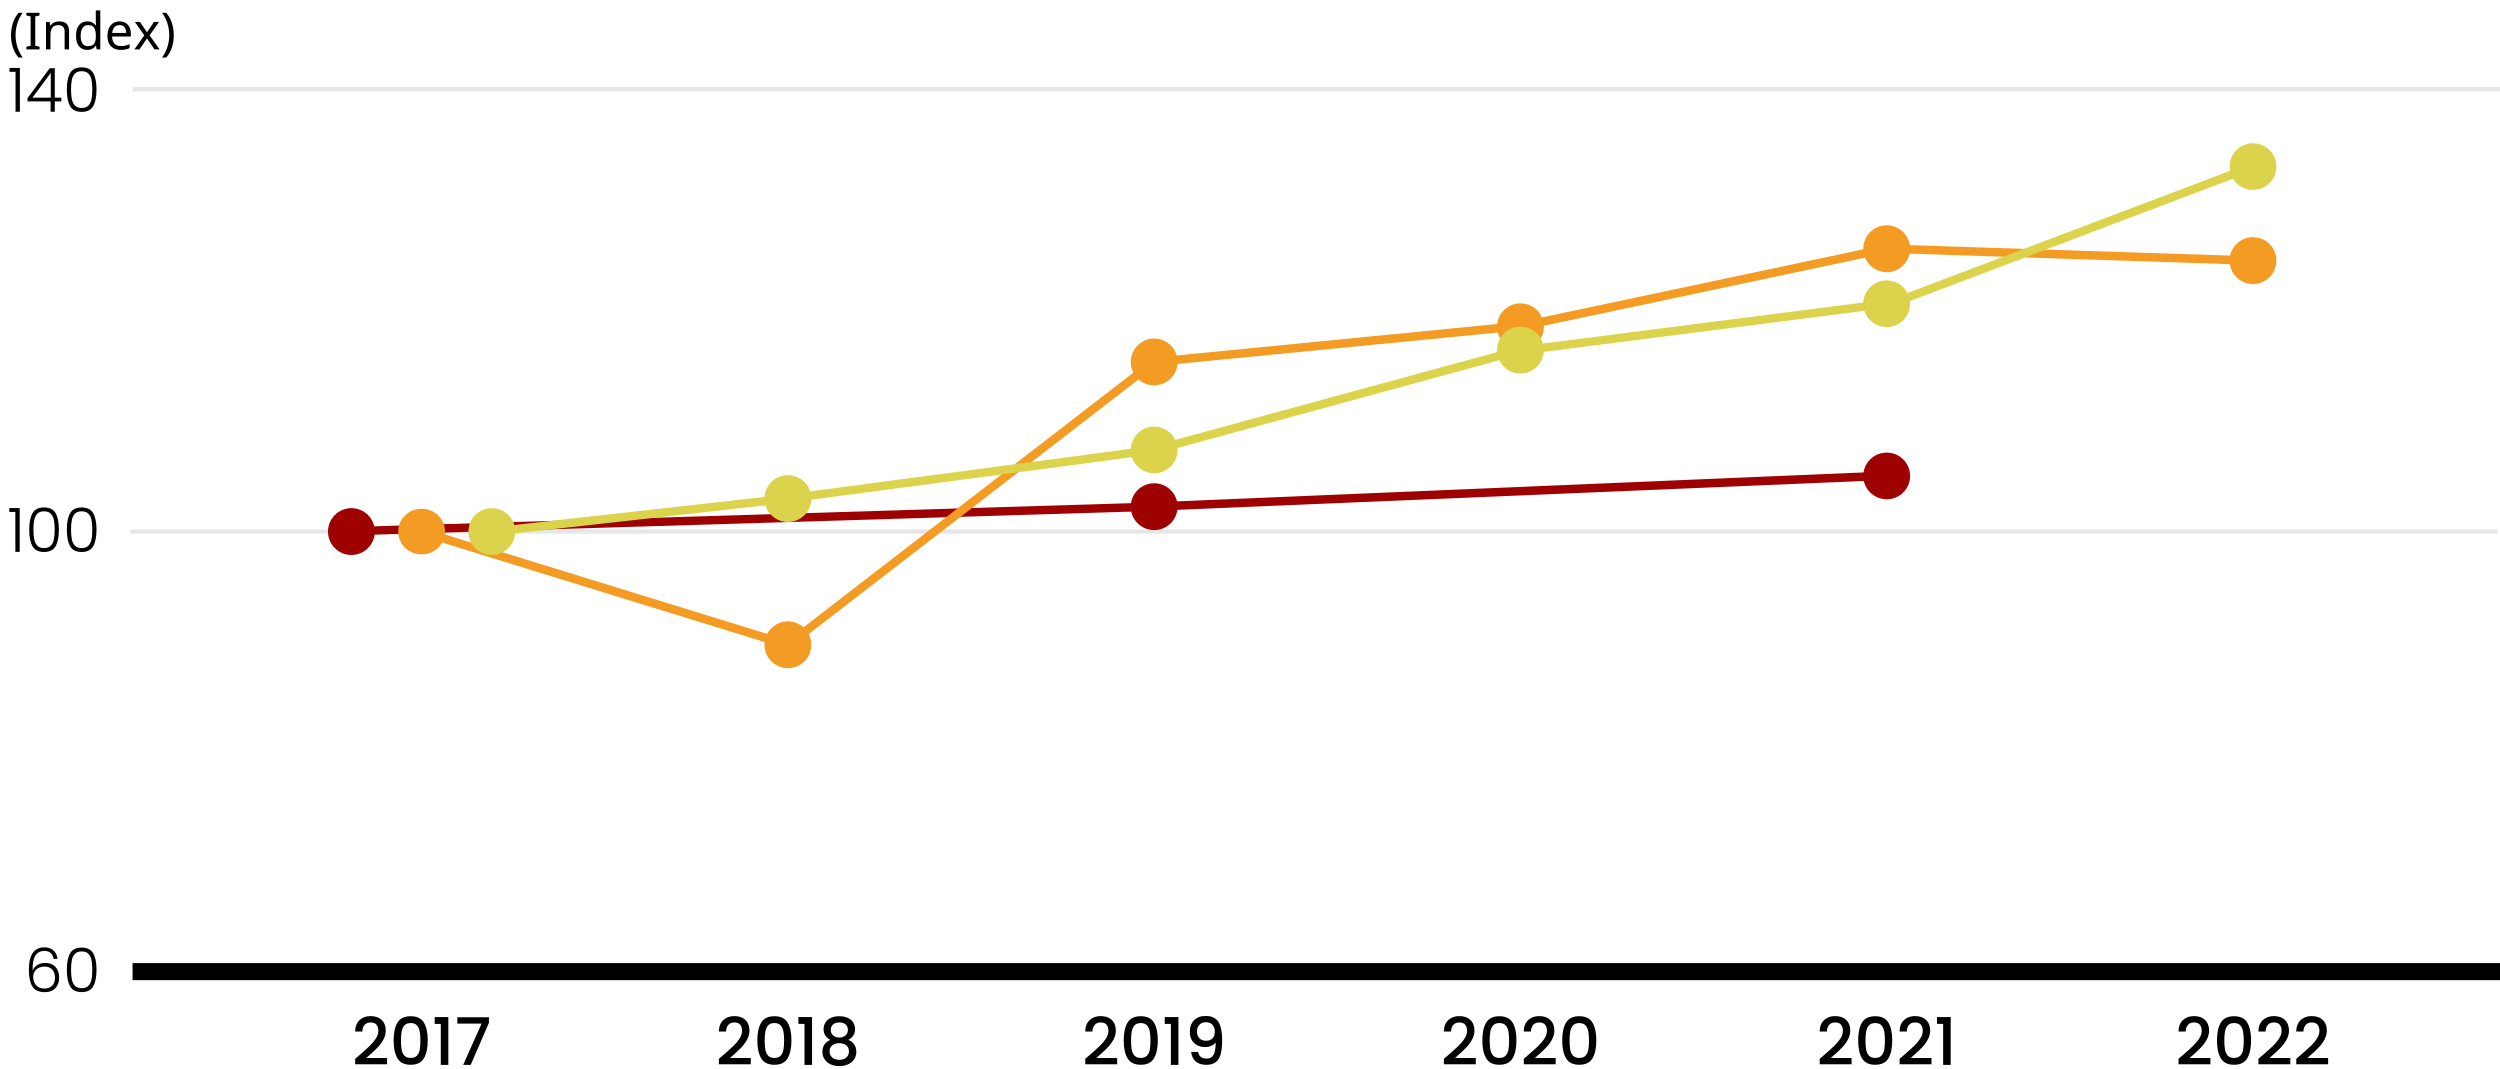 <?xml version="1.0" encoding="utf-8"?>
<!-- Generator: Adobe Illustrator 25.4.6, SVG Export Plug-In . SVG Version: 6.00 Build 0)  -->
<svg version="1.1" xmlns="http://www.w3.org/2000/svg" xmlns:xlink="http://www.w3.org/1999/xlink" x="0px" y="0px" width="587px"
	 height="251px" viewBox="0 0 587 251" enable-background="new 0 0 587 251" xml:space="preserve">
<g id="タイトル">
</g>
<g id="主要素">
	<g>
		<g>
			<path d="M2.585,8.299c0-0.98,0.142-1.926,0.426-2.837c0.284-0.911,0.73-1.732,1.338-2.463h0.996
				c-0.56,0.755-0.982,1.586-1.266,2.493C3.795,6.399,3.653,7.331,3.653,8.286c0,0.932,0.142,1.845,0.426,2.74
				c0.284,0.896,0.702,1.721,1.254,2.476H4.349c-0.608-0.707-1.054-1.508-1.338-2.403C2.727,10.203,2.585,9.271,2.585,8.299z"/>
			<path d="M9.281,11.599H6.185v-0.626l1.008-0.229V3.866L6.185,3.625V2.999h3.096v0.626L8.272,3.866v6.877l1.008,0.229V11.599z"/>
			<path d="M13.889,5.022c0.768,0,1.348,0.188,1.74,0.565c0.392,0.378,0.588,0.98,0.588,1.808v4.203h-1.044V7.468
				c0-1.036-0.48-1.555-1.44-1.555c-0.712,0-1.204,0.201-1.476,0.603s-0.408,0.979-0.408,1.734v3.349h-1.056V5.143h0.852L11.8,6.021
				h0.06c0.208-0.337,0.496-0.588,0.864-0.752C13.092,5.104,13.48,5.022,13.889,5.022z"/>
			<path d="M20.488,11.719c-0.8,0-1.44-0.278-1.92-0.837c-0.48-0.558-0.72-1.391-0.72-2.499s0.242-1.945,0.726-2.512
				C19.059,5.306,19.7,5.022,20.5,5.022c0.496,0,0.902,0.092,1.218,0.276c0.316,0.186,0.574,0.41,0.774,0.675h0.072
				c-0.016-0.104-0.032-0.259-0.048-0.464c-0.016-0.204-0.024-0.367-0.024-0.487V2.444h1.056v9.154h-0.852l-0.156-0.867h-0.048
				c-0.192,0.273-0.448,0.506-0.768,0.698C21.404,11.623,20.993,11.719,20.488,11.719z M20.656,10.84
				c0.68,0,1.158-0.187,1.434-0.561c0.276-0.373,0.414-0.937,0.414-1.691V8.395c0-0.803-0.132-1.419-0.396-1.849
				s-0.752-0.645-1.464-0.645c-0.568,0-0.994,0.228-1.278,0.681c-0.284,0.454-0.426,1.062-0.426,1.825
				c0,0.771,0.142,1.369,0.426,1.794C19.65,10.627,20.081,10.84,20.656,10.84z"/>
			<path d="M28.072,5.022c0.544,0,1.016,0.12,1.416,0.361c0.4,0.24,0.706,0.58,0.918,1.018s0.318,0.949,0.318,1.536v0.638H26.32
				c0.016,0.731,0.202,1.287,0.558,1.668c0.356,0.382,0.854,0.572,1.494,0.572c0.408,0,0.77-0.038,1.086-0.114
				c0.316-0.076,0.642-0.187,0.978-0.331v0.928c-0.328,0.145-0.652,0.251-0.972,0.319c-0.32,0.067-0.7,0.102-1.14,0.102
				c-0.616,0-1.156-0.124-1.62-0.373c-0.464-0.249-0.826-0.618-1.086-1.108c-0.26-0.489-0.39-1.096-0.39-1.818
				c0-0.707,0.118-1.312,0.354-1.818c0.236-0.507,0.568-0.896,0.996-1.169C27.006,5.159,27.504,5.022,28.072,5.022z M28.061,5.89
				c-0.504,0-0.902,0.162-1.194,0.487S26.4,7.154,26.344,7.732h3.276c-0.008-0.546-0.136-0.989-0.384-1.331
				C28.988,6.061,28.596,5.89,28.061,5.89z"/>
			<path d="M33.88,8.299l-2.22-3.156h1.2l1.656,2.434l1.644-2.434h1.188l-2.22,3.156l2.34,3.3h-1.2l-1.752-2.577l-1.776,2.577
				h-1.188L33.88,8.299z"/>
			<path d="M40.804,8.299c0,0.972-0.142,1.904-0.426,2.8c-0.284,0.896-0.73,1.696-1.338,2.403h-0.984
				c0.552-0.755,0.97-1.58,1.254-2.476c0.284-0.896,0.426-1.809,0.426-2.74c0-0.955-0.142-1.887-0.426-2.794
				c-0.284-0.907-0.706-1.738-1.266-2.493h0.996c0.608,0.73,1.054,1.552,1.338,2.463C40.662,6.373,40.804,7.318,40.804,8.299z"/>
		</g>
	</g>
	<line fill="none" stroke="#E6E6E6" stroke-width="0.987" x1="31.124" y1="20.946" x2="587" y2="20.946"/>
	<line fill="none" stroke="#E6E6E6" stroke-width="0.987" x1="30.49" y1="124.813" x2="586.366" y2="124.813"/>
	<line fill="none" stroke="#000000" stroke-width="4" x1="31.124" y1="228.14" x2="587" y2="228.14"/>
	<g>
		<path d="M10.416,223.279c-0.937,0-1.639,0.363-2.107,1.09s-0.684,1.916-0.645,3.569c0.191-0.573,0.557-1.024,1.097-1.354
			s1.159-0.494,1.856-0.494c1.004,0,1.8,0.308,2.387,0.925c0.588,0.616,0.882,1.465,0.882,2.545c0,0.63-0.122,1.201-0.365,1.713
			c-0.244,0.512-0.617,0.92-1.119,1.226c-0.502,0.307-1.125,0.459-1.871,0.459c-1.424,0-2.406-0.454-2.946-1.362
			c-0.54-0.907-0.81-2.193-0.81-3.856c0-3.536,1.214-5.305,3.642-5.305c0.918,0,1.639,0.251,2.165,0.753
			c0.526,0.501,0.836,1.153,0.932,1.957h-0.932C12.37,223.9,11.649,223.279,10.416,223.279z M9.154,227.222
			c-0.401,0.182-0.729,0.457-0.982,0.825s-0.38,0.819-0.38,1.354c0,0.774,0.229,1.419,0.688,1.936
			c0.459,0.517,1.128,0.774,2.007,0.774c0.736,0,1.324-0.225,1.764-0.674c0.439-0.449,0.66-1.062,0.66-1.835
			c0-0.832-0.215-1.481-0.646-1.95s-1.042-0.703-1.835-0.703C9.98,226.949,9.556,227.041,9.154,227.222z"/>
		<path d="M16.452,223.853c0.506-0.908,1.415-1.362,2.724-1.362s2.217,0.454,2.724,1.362c0.506,0.908,0.76,2.185,0.76,3.828
			c0,1.673-0.253,2.968-0.76,3.886c-0.507,0.918-1.415,1.376-2.724,1.376c-1.319,0-2.229-0.458-2.731-1.376
			s-0.752-2.213-0.752-3.886C15.692,226.037,15.945,224.761,16.452,223.853z M21.484,225.43c-0.124-0.611-0.368-1.104-0.731-1.477
			s-0.889-0.56-1.577-0.56c-0.688,0-1.214,0.187-1.577,0.56s-0.607,0.865-0.731,1.477c-0.124,0.612-0.186,1.362-0.186,2.251
			c0,0.918,0.062,1.685,0.186,2.302c0.125,0.616,0.368,1.11,0.731,1.483s0.889,0.56,1.577,0.56c0.688,0,1.214-0.187,1.577-0.56
			s0.607-0.867,0.731-1.483c0.125-0.617,0.187-1.384,0.187-2.302C21.67,226.792,21.608,226.042,21.484,225.43z"/>
	</g>
	<g>
		<path d="M2.186,120.199v-0.903h2.438v10.28H3.605v-9.377H2.186z"/>
		<path d="M7.62,120.515c0.506-0.908,1.415-1.362,2.724-1.362s2.217,0.454,2.724,1.362c0.506,0.908,0.76,2.185,0.76,3.828
			c0,1.673-0.253,2.968-0.76,3.886c-0.507,0.918-1.415,1.376-2.724,1.376c-1.319,0-2.229-0.458-2.731-1.376
			s-0.752-2.213-0.752-3.886C6.86,122.699,7.113,121.423,7.62,120.515z M12.652,122.092c-0.124-0.611-0.368-1.104-0.731-1.477
			s-0.889-0.56-1.577-0.56c-0.688,0-1.214,0.187-1.577,0.56s-0.607,0.865-0.731,1.477c-0.124,0.612-0.186,1.362-0.186,2.251
			c0,0.918,0.062,1.685,0.186,2.302c0.125,0.616,0.368,1.11,0.731,1.483s0.889,0.56,1.577,0.56c0.688,0,1.214-0.187,1.577-0.56
			s0.607-0.867,0.731-1.483c0.125-0.617,0.187-1.384,0.187-2.302C12.839,123.454,12.777,122.704,12.652,122.092z"/>
		<path d="M16.452,120.515c0.506-0.908,1.415-1.362,2.724-1.362s2.217,0.454,2.724,1.362c0.506,0.908,0.76,2.185,0.76,3.828
			c0,1.673-0.253,2.968-0.76,3.886c-0.507,0.918-1.415,1.376-2.724,1.376c-1.319,0-2.229-0.458-2.731-1.376
			s-0.752-2.213-0.752-3.886C15.692,122.699,15.945,121.423,16.452,120.515z M21.484,122.092c-0.124-0.611-0.368-1.104-0.731-1.477
			s-0.889-0.56-1.577-0.56c-0.688,0-1.214,0.187-1.577,0.56s-0.607,0.865-0.731,1.477c-0.124,0.612-0.186,1.362-0.186,2.251
			c0,0.918,0.062,1.685,0.186,2.302c0.125,0.616,0.368,1.11,0.731,1.483s0.889,0.56,1.577,0.56c0.688,0,1.214-0.187,1.577-0.56
			s0.607-0.867,0.731-1.483c0.125-0.617,0.187-1.384,0.187-2.302C21.671,123.454,21.609,122.704,21.484,122.092z"/>
	</g>
	<g>
		<path d="M2.229,16.862v-0.903h2.438v10.28H3.648v-9.377H2.229z"/>
		<path d="M6.458,23.802v-0.76l5.219-7.025h1.19v6.911h1.534v0.874h-1.534v2.438h-0.989v-2.438H6.458z M11.921,17.121L7.62,22.928
			h4.301V17.121z"/>
		<path d="M16.452,17.178c0.506-0.908,1.415-1.362,2.724-1.362s2.217,0.454,2.724,1.362c0.506,0.908,0.76,2.185,0.76,3.828
			c0,1.673-0.253,2.968-0.76,3.886c-0.507,0.918-1.415,1.376-2.724,1.376c-1.319,0-2.229-0.458-2.731-1.376
			s-0.752-2.213-0.752-3.886C15.692,19.362,15.945,18.086,16.452,17.178z M21.484,18.755c-0.124-0.611-0.368-1.104-0.731-1.477
			s-0.889-0.56-1.577-0.56c-0.688,0-1.214,0.187-1.577,0.56s-0.607,0.865-0.731,1.477c-0.124,0.612-0.186,1.362-0.186,2.251
			c0,0.918,0.062,1.685,0.186,2.302c0.125,0.616,0.368,1.11,0.731,1.483s0.889,0.56,1.577,0.56c0.688,0,1.214-0.187,1.577-0.56
			s0.607-0.867,0.731-1.483c0.125-0.617,0.187-1.384,0.187-2.302C21.67,20.117,21.608,19.367,21.484,18.755z"/>
	</g>
	
		<line fill="none" stroke="#9E0101" stroke-width="1.974" stroke-linecap="round" stroke-linejoin="round" stroke-miterlimit="10" x1="82.824" y1="124.712" x2="271.436" y2="118.953"/>
	
		<line fill="none" stroke="#9E0101" stroke-width="2" stroke-linecap="round" stroke-linejoin="round" stroke-miterlimit="10" x1="441.76" y1="111.752" x2="270.275" y2="118.97"/>
	<path fill="#9E0101" d="M448.5,111.752L448.5,111.752c0,3.028-2.461,5.479-5.497,5.479c-3.039,0-5.503-2.451-5.503-5.479
		s2.464-5.479,5.503-5.479C446.039,106.273,448.5,108.724,448.5,111.752"/>
	<path fill="#9E0101" d="M276.5,118.97L276.5,118.97c0,3.038-2.464,5.501-5.503,5.501c-3.034,0-5.497-2.463-5.497-5.501
		c0-3.036,2.464-5.499,5.497-5.499C274.036,113.471,276.5,115.934,276.5,118.97"/>
	<path fill="none" stroke="#F39B23" stroke-width="2" stroke-linecap="round" stroke-linejoin="round" stroke-miterlimit="10" d="
		M357.648,76.484L443,58.402 M443.648,58.402L529,61.195 M270.997,84.985l86.651-8.501 M184.999,151.395l85.999-66.41
		 M98.824,124.814l86.175,26.58"/>
	<path fill="#F39B23" d="M448.5,58.402L448.5,58.402c0,3.036-2.461,5.499-5.5,5.499c-3.037,0-5.5-2.463-5.5-5.499
		c0-3.038,2.463-5.501,5.5-5.501C446.039,52.901,448.5,55.364,448.5,58.402"/>
	<path fill="#F39B23" d="M362.5,76.705L362.5,76.705c0,3.027-2.463,5.48-5.501,5.48c-3.036,0-5.499-2.454-5.499-5.48
		c0-3.027,2.463-5.477,5.499-5.477C360.037,71.227,362.5,73.678,362.5,76.705"/>
	<path fill="#F39B23" d="M276.5,84.985L276.5,84.985c0,3.038-2.464,5.5-5.503,5.5c-3.034,0-5.497-2.462-5.497-5.5
		c0-3.038,2.463-5.5,5.497-5.5C274.036,79.485,276.5,81.947,276.5,84.985"/>
	<path fill="#F39B23" d="M190.5,151.395L190.5,151.395c0,3.038-2.463,5.5-5.501,5.5c-3.036,0-5.499-2.462-5.499-5.5
		c0-3.038,2.463-5.5,5.499-5.5C188.037,145.895,190.5,148.357,190.5,151.395"/>
	
		<path fill="none" stroke="#DBD34B" stroke-width="1.974" stroke-linecap="round" stroke-linejoin="round" stroke-miterlimit="10" d="
		M357.999,82.203l85.001-10.885 M443.999,71.318L529,39.123 M270.997,105.65l86.002-23.446 M184.998,117.063l85.999-11.414
		 M115.824,124.814l69.174-7.751"/>
	<path fill="#DBD34B" d="M448.5,71.318L448.5,71.318c0,3.026-2.458,5.479-5.497,5.479s-5.503-2.453-5.503-5.479
		s2.464-5.479,5.503-5.479S448.5,68.292,448.5,71.318"/>
	<path fill="#DBD34B" d="M362.5,82.203L362.5,82.203c0,3.038-2.463,5.501-5.501,5.501c-3.038,0-5.499-2.463-5.499-5.501
		c0-3.036,2.46-5.499,5.499-5.499C360.037,76.705,362.5,79.168,362.5,82.203"/>
	<path fill="#DBD34B" d="M276.5,105.65L276.5,105.65c0,3.027-2.464,5.477-5.5,5.477c-3.036,0-5.5-2.451-5.5-5.477
		c0-3.027,2.464-5.48,5.5-5.48C274.036,100.169,276.5,102.623,276.5,105.65"/>
	<path fill="#DBD34B" d="M190.5,117.063L190.5,117.063c0,3.038-2.462,5.501-5.5,5.501c-3.038,0-5.5-2.463-5.5-5.501
		c0-3.036,2.462-5.499,5.5-5.499C188.038,111.565,190.5,114.028,190.5,117.063"/>
	<path fill="#9E0101" d="M88.011,124.814L88.011,124.814c0,3.036-2.464,5.499-5.5,5.499c-3.037,0-5.5-2.463-5.5-5.499
		c0-3.038,2.463-5.501,5.5-5.501C85.547,119.313,88.011,121.776,88.011,124.814"/>
	<path fill="#F39B23" d="M104.5,124.814L104.5,124.814c0,2.958-2.463,5.358-5.501,5.358c-3.036,0-5.499-2.4-5.499-5.358
		c0-2.961,2.463-5.361,5.499-5.361C102.037,119.454,104.5,121.854,104.5,124.814"/>
	<path fill="#DBD34B" d="M120.988,124.814L120.988,124.814c0,3.036-2.463,5.499-5.501,5.499c-3.036,0-5.499-2.463-5.499-5.499
		c0-3.038,2.463-5.501,5.499-5.501C118.525,119.313,120.988,121.776,120.988,124.814"/>
	<g>
		<path d="M84.508,247.65c0.986-0.853,1.764-1.553,2.333-2.103c0.57-0.549,1.044-1.121,1.424-1.717s0.57-1.191,0.57-1.787
			c0-0.615-0.146-1.098-0.439-1.447c-0.292-0.349-0.752-0.523-1.378-0.523c-0.606,0-1.075,0.192-1.409,0.577
			c-0.333,0.386-0.511,0.901-0.531,1.548h-1.694c0.031-1.17,0.382-2.065,1.055-2.688c0.672-0.621,1.527-0.932,2.564-0.932
			c1.119,0,1.994,0.309,2.625,0.924c0.631,0.616,0.947,1.438,0.947,2.465c0,0.739-0.188,1.45-0.562,2.133
			c-0.375,0.683-0.822,1.293-1.34,1.832c-0.519,0.539-1.178,1.163-1.979,1.871l-0.693,0.616h4.882v1.463H83.4v-1.278L84.508,247.65z
			"/>
		<path d="M93.325,240.111c0.601-1.001,1.635-1.501,3.104-1.501c1.468,0,2.502,0.5,3.103,1.501s0.901,2.39,0.901,4.166
			c0,1.797-0.3,3.201-0.901,4.212c-0.601,1.012-1.635,1.517-3.103,1.517c-1.468,0-2.502-0.505-3.104-1.517
			c-0.601-1.011-0.901-2.415-0.901-4.212C92.424,242.501,92.724,241.112,93.325,240.111z M98.545,242.168
			c-0.107-0.575-0.326-1.045-0.654-1.409s-0.816-0.547-1.463-0.547c-0.647,0-1.135,0.183-1.463,0.547s-0.546,0.834-0.654,1.409
			s-0.162,1.278-0.162,2.109c0,0.862,0.051,1.586,0.154,2.172c0.103,0.585,0.321,1.058,0.655,1.416
			c0.333,0.36,0.824,0.539,1.471,0.539c0.646,0,1.137-0.179,1.471-0.539c0.333-0.358,0.552-0.831,0.654-1.416
			c0.103-0.586,0.154-1.31,0.154-2.172C98.708,243.446,98.653,242.743,98.545,242.168z"/>
		<path d="M102.064,240.412v-1.602h3.204v11.227h-1.771v-9.625H102.064z"/>
		<path d="M114.801,240.166l-4.281,9.871h-1.771l4.327-9.687h-5.698v-1.494h7.423V240.166z"/>
	</g>
	<g>
		<path d="M169.908,247.65c0.986-0.853,1.764-1.553,2.333-2.103c0.57-0.549,1.044-1.121,1.424-1.717s0.57-1.191,0.57-1.787
			c0-0.615-0.146-1.098-0.439-1.447c-0.292-0.349-0.752-0.523-1.378-0.523c-0.606,0-1.075,0.192-1.409,0.577
			c-0.333,0.386-0.511,0.901-0.531,1.548h-1.694c0.031-1.17,0.382-2.065,1.055-2.688c0.672-0.621,1.527-0.932,2.564-0.932
			c1.119,0,1.994,0.309,2.625,0.924c0.631,0.616,0.947,1.438,0.947,2.465c0,0.739-0.188,1.45-0.562,2.133
			c-0.375,0.683-0.822,1.293-1.34,1.832c-0.519,0.539-1.178,1.163-1.979,1.871l-0.693,0.616h4.882v1.463h-7.484v-1.278
			L169.908,247.65z"/>
		<path d="M178.724,240.111c0.601-1.001,1.635-1.501,3.104-1.501c1.468,0,2.502,0.5,3.103,1.501s0.901,2.39,0.901,4.166
			c0,1.797-0.3,3.201-0.901,4.212c-0.601,1.012-1.635,1.517-3.103,1.517c-1.468,0-2.502-0.505-3.104-1.517
			c-0.601-1.011-0.901-2.415-0.901-4.212C177.823,242.501,178.124,241.112,178.724,240.111z M183.945,242.168
			c-0.107-0.575-0.326-1.045-0.654-1.409s-0.816-0.547-1.463-0.547c-0.647,0-1.135,0.183-1.463,0.547s-0.546,0.834-0.654,1.409
			s-0.162,1.278-0.162,2.109c0,0.862,0.051,1.586,0.154,2.172c0.103,0.585,0.321,1.058,0.655,1.416
			c0.333,0.36,0.824,0.539,1.471,0.539c0.646,0,1.137-0.179,1.471-0.539c0.333-0.358,0.552-0.831,0.654-1.416
			c0.103-0.586,0.154-1.31,0.154-2.172C184.107,243.446,184.053,242.743,183.945,242.168z"/>
		<path d="M187.464,240.412v-1.602h3.204v11.227h-1.771v-9.625H187.464z"/>
		<path d="M193.378,241.644c0-0.554,0.138-1.062,0.416-1.524s0.693-0.829,1.248-1.101c0.554-0.272,1.232-0.408,2.033-0.408
			c0.791,0,1.465,0.136,2.025,0.408c0.559,0.271,0.978,0.639,1.255,1.101s0.416,0.971,0.416,1.524c0,0.575-0.146,1.081-0.439,1.518
			s-0.68,0.772-1.163,1.009c0.585,0.215,1.047,0.567,1.386,1.055s0.508,1.061,0.508,1.717c0,0.668-0.169,1.258-0.508,1.771
			s-0.811,0.908-1.417,1.186c-0.605,0.277-1.293,0.416-2.063,0.416s-1.455-0.139-2.056-0.416s-1.07-0.672-1.409-1.186
			s-0.508-1.104-0.508-1.771c0-0.667,0.169-1.242,0.508-1.725s0.795-0.832,1.371-1.047
			C193.912,243.636,193.378,242.794,193.378,241.644z M195.418,245.44c-0.426,0.333-0.639,0.813-0.639,1.439
			c0,0.585,0.205,1.061,0.616,1.425s0.97,0.547,1.679,0.547c0.698,0,1.25-0.186,1.656-0.555c0.405-0.369,0.608-0.842,0.608-1.417
			c0-0.616-0.208-1.093-0.624-1.432c-0.416-0.339-0.962-0.509-1.64-0.509S195.844,245.106,195.418,245.44z M198.552,240.535
			c-0.359-0.308-0.853-0.462-1.479-0.462c-0.616,0-1.104,0.154-1.463,0.462s-0.539,0.755-0.539,1.34
			c0,0.514,0.187,0.932,0.562,1.255s0.855,0.485,1.44,0.485c0.585,0,1.068-0.164,1.448-0.493c0.38-0.328,0.57-0.749,0.57-1.263
			C199.091,241.285,198.912,240.843,198.552,240.535z"/>
	</g>
	<g>
		<path d="M255.931,247.65c0.986-0.853,1.764-1.553,2.333-2.103c0.57-0.549,1.044-1.121,1.424-1.717s0.57-1.191,0.57-1.787
			c0-0.615-0.146-1.098-0.439-1.447c-0.292-0.349-0.752-0.523-1.378-0.523c-0.606,0-1.075,0.192-1.409,0.577
			c-0.333,0.386-0.511,0.901-0.531,1.548h-1.694c0.031-1.17,0.382-2.065,1.055-2.688c0.672-0.621,1.527-0.932,2.564-0.932
			c1.119,0,1.994,0.309,2.625,0.924c0.631,0.616,0.947,1.438,0.947,2.465c0,0.739-0.188,1.45-0.562,2.133
			c-0.375,0.683-0.822,1.293-1.34,1.832c-0.519,0.539-1.178,1.163-1.979,1.871l-0.693,0.616h4.882v1.463h-7.484v-1.278
			L255.931,247.65z"/>
		<path d="M264.747,240.111c0.601-1.001,1.635-1.501,3.104-1.501c1.468,0,2.502,0.5,3.103,1.501s0.901,2.39,0.901,4.166
			c0,1.797-0.3,3.201-0.901,4.212c-0.601,1.012-1.635,1.517-3.103,1.517c-1.468,0-2.502-0.505-3.104-1.517
			c-0.601-1.011-0.901-2.415-0.901-4.212C263.846,242.501,264.146,241.112,264.747,240.111z M269.968,242.168
			c-0.107-0.575-0.326-1.045-0.654-1.409s-0.816-0.547-1.463-0.547c-0.647,0-1.135,0.183-1.463,0.547s-0.546,0.834-0.654,1.409
			s-0.162,1.278-0.162,2.109c0,0.862,0.051,1.586,0.154,2.172c0.103,0.585,0.321,1.058,0.655,1.416
			c0.333,0.36,0.824,0.539,1.471,0.539c0.646,0,1.137-0.179,1.471-0.539c0.333-0.358,0.552-0.831,0.654-1.416
			c0.103-0.586,0.154-1.31,0.154-2.172C270.13,243.446,270.076,242.743,269.968,242.168z"/>
		<path d="M273.487,240.412v-1.602h3.204v11.227h-1.771v-9.625H273.487z"/>
		<path d="M281.957,248.158c0.339,0.268,0.795,0.4,1.371,0.4c0.729,0,1.263-0.287,1.602-0.862c0.339-0.575,0.508-1.556,0.508-2.941
			c-0.246,0.349-0.593,0.618-1.04,0.809c-0.446,0.19-0.932,0.285-1.455,0.285c-0.667,0-1.273-0.137-1.817-0.408
			c-0.544-0.272-0.973-0.678-1.286-1.217c-0.313-0.539-0.47-1.193-0.47-1.964c0-1.129,0.331-2.03,0.993-2.702
			c0.662-0.673,1.573-1.009,2.733-1.009c1.396,0,2.39,0.465,2.98,1.394s0.886,2.354,0.886,4.273c0,1.324-0.111,2.408-0.331,3.249
			c-0.221,0.843-0.604,1.479-1.147,1.91c-0.544,0.431-1.299,0.646-2.264,0.646c-1.099,0-1.945-0.287-2.541-0.862
			c-0.595-0.575-0.929-1.299-1.001-2.171h1.617C281.397,247.501,281.618,247.892,281.957,248.158z M284.706,243.792
			c0.354-0.385,0.531-0.896,0.531-1.532c0-0.708-0.188-1.26-0.562-1.655c-0.375-0.396-0.886-0.593-1.532-0.593
			c-0.647,0-1.158,0.203-1.532,0.608c-0.375,0.405-0.562,0.937-0.562,1.594c0,0.626,0.182,1.143,0.547,1.548
			c0.364,0.405,0.917,0.608,1.656,0.608C283.867,244.37,284.352,244.178,284.706,243.792z"/>
	</g>
	<g>
		<path d="M340.137,247.65c0.986-0.853,1.764-1.553,2.333-2.103c0.57-0.549,1.044-1.121,1.424-1.717s0.57-1.191,0.57-1.787
			c0-0.615-0.146-1.098-0.439-1.447c-0.292-0.349-0.752-0.523-1.378-0.523c-0.606,0-1.075,0.192-1.409,0.577
			c-0.333,0.386-0.511,0.901-0.531,1.548h-1.694c0.031-1.17,0.382-2.065,1.055-2.688c0.672-0.621,1.527-0.932,2.564-0.932
			c1.119,0,1.994,0.309,2.625,0.924c0.631,0.616,0.947,1.438,0.947,2.465c0,0.739-0.188,1.45-0.562,2.133
			c-0.375,0.683-0.822,1.293-1.34,1.832c-0.519,0.539-1.178,1.163-1.979,1.871l-0.693,0.616h4.882v1.463h-7.484v-1.278
			L340.137,247.65z"/>
		<path d="M348.953,240.111c0.601-1.001,1.635-1.501,3.104-1.501c1.468,0,2.502,0.5,3.103,1.501s0.901,2.39,0.901,4.166
			c0,1.797-0.3,3.201-0.901,4.212c-0.601,1.012-1.635,1.517-3.103,1.517c-1.468,0-2.502-0.505-3.104-1.517
			c-0.601-1.011-0.901-2.415-0.901-4.212C348.052,242.501,348.353,241.112,348.953,240.111z M354.174,242.168
			c-0.107-0.575-0.326-1.045-0.654-1.409s-0.816-0.547-1.463-0.547c-0.647,0-1.135,0.183-1.463,0.547s-0.546,0.834-0.654,1.409
			s-0.162,1.278-0.162,2.109c0,0.862,0.051,1.586,0.154,2.172c0.103,0.585,0.321,1.058,0.655,1.416
			c0.333,0.36,0.824,0.539,1.471,0.539c0.646,0,1.137-0.179,1.471-0.539c0.333-0.358,0.552-0.831,0.654-1.416
			c0.103-0.586,0.154-1.31,0.154-2.172C354.336,243.446,354.282,242.743,354.174,242.168z"/>
		<path d="M358.894,247.65c0.986-0.853,1.764-1.553,2.333-2.103c0.57-0.549,1.044-1.121,1.424-1.717s0.57-1.191,0.57-1.787
			c0-0.615-0.146-1.098-0.439-1.447c-0.292-0.349-0.752-0.523-1.378-0.523c-0.606,0-1.075,0.192-1.409,0.577
			c-0.333,0.386-0.511,0.901-0.531,1.548h-1.694c0.031-1.17,0.382-2.065,1.055-2.688c0.672-0.621,1.527-0.932,2.564-0.932
			c1.119,0,1.994,0.309,2.625,0.924c0.631,0.616,0.947,1.438,0.947,2.465c0,0.739-0.188,1.45-0.562,2.133
			c-0.375,0.683-0.822,1.293-1.34,1.832c-0.519,0.539-1.178,1.163-1.979,1.871l-0.693,0.616h4.882v1.463h-7.484v-1.278
			L358.894,247.65z"/>
		<path d="M367.71,240.111c0.601-1.001,1.635-1.501,3.104-1.501c1.468,0,2.502,0.5,3.103,1.501s0.901,2.39,0.901,4.166
			c0,1.797-0.3,3.201-0.901,4.212c-0.601,1.012-1.635,1.517-3.103,1.517c-1.468,0-2.502-0.505-3.104-1.517
			c-0.601-1.011-0.901-2.415-0.901-4.212C366.81,242.501,367.11,241.112,367.71,240.111z M372.931,242.168
			c-0.107-0.575-0.326-1.045-0.654-1.409s-0.816-0.547-1.463-0.547c-0.647,0-1.135,0.183-1.463,0.547s-0.546,0.834-0.654,1.409
			s-0.162,1.278-0.162,2.109c0,0.862,0.051,1.586,0.154,2.172c0.103,0.585,0.321,1.058,0.655,1.416
			c0.333,0.36,0.824,0.539,1.471,0.539c0.646,0,1.137-0.179,1.471-0.539c0.333-0.358,0.552-0.831,0.654-1.416
			c0.103-0.586,0.154-1.31,0.154-2.172C373.093,243.446,373.039,242.743,372.931,242.168z"/>
	</g>
	<g>
		<path d="M428.377,247.65c0.986-0.853,1.764-1.553,2.333-2.103c0.57-0.549,1.044-1.121,1.424-1.717s0.57-1.191,0.57-1.787
			c0-0.615-0.146-1.098-0.439-1.447c-0.292-0.349-0.752-0.523-1.378-0.523c-0.606,0-1.075,0.192-1.409,0.577
			c-0.333,0.386-0.511,0.901-0.531,1.548h-1.694c0.031-1.17,0.382-2.065,1.055-2.688c0.672-0.621,1.527-0.932,2.564-0.932
			c1.119,0,1.994,0.309,2.625,0.924c0.631,0.616,0.947,1.438,0.947,2.465c0,0.739-0.188,1.45-0.562,2.133
			c-0.375,0.683-0.822,1.293-1.34,1.832c-0.519,0.539-1.178,1.163-1.979,1.871l-0.693,0.616h4.882v1.463h-7.484v-1.278
			L428.377,247.65z"/>
		<path d="M437.194,240.111c0.601-1.001,1.635-1.501,3.104-1.501c1.468,0,2.502,0.5,3.103,1.501s0.901,2.39,0.901,4.166
			c0,1.797-0.3,3.201-0.901,4.212c-0.601,1.012-1.635,1.517-3.103,1.517c-1.468,0-2.502-0.505-3.104-1.517
			c-0.601-1.011-0.901-2.415-0.901-4.212C436.293,242.501,436.593,241.112,437.194,240.111z M442.415,242.168
			c-0.107-0.575-0.326-1.045-0.654-1.409s-0.816-0.547-1.463-0.547c-0.647,0-1.135,0.183-1.463,0.547s-0.546,0.834-0.654,1.409
			s-0.162,1.278-0.162,2.109c0,0.862,0.051,1.586,0.154,2.172c0.103,0.585,0.321,1.058,0.655,1.416
			c0.333,0.36,0.824,0.539,1.471,0.539c0.646,0,1.137-0.179,1.471-0.539c0.333-0.358,0.552-0.831,0.654-1.416
			c0.103-0.586,0.154-1.31,0.154-2.172C442.577,243.446,442.522,242.743,442.415,242.168z"/>
		<path d="M447.135,247.65c0.986-0.853,1.764-1.553,2.333-2.103c0.57-0.549,1.044-1.121,1.424-1.717s0.57-1.191,0.57-1.787
			c0-0.615-0.146-1.098-0.439-1.447c-0.292-0.349-0.752-0.523-1.378-0.523c-0.606,0-1.075,0.192-1.409,0.577
			c-0.333,0.386-0.511,0.901-0.531,1.548h-1.694c0.031-1.17,0.382-2.065,1.055-2.688c0.672-0.621,1.527-0.932,2.564-0.932
			c1.119,0,1.994,0.309,2.625,0.924c0.631,0.616,0.947,1.438,0.947,2.465c0,0.739-0.188,1.45-0.562,2.133
			c-0.375,0.683-0.822,1.293-1.34,1.832c-0.519,0.539-1.178,1.163-1.979,1.871l-0.693,0.616h4.882v1.463h-7.484v-1.278
			L447.135,247.65z"/>
		<path d="M454.819,240.412v-1.602h3.204v11.227h-1.771v-9.625H454.819z"/>
	</g>
	<path fill="#F39B23" d="M534.5,61.195L534.5,61.195c0,3.036-2.461,5.499-5.5,5.499c-3.037,0-5.5-2.463-5.5-5.499
		c0-3.038,2.463-5.501,5.5-5.501C532.039,55.693,534.5,58.156,534.5,61.195"/>
	<path fill="#DBD34B" d="M534.5,39.123L534.5,39.123c0,3.026-2.458,5.479-5.497,5.479c-3.039,0-5.503-2.453-5.503-5.479
		s2.464-5.479,5.503-5.479C532.042,33.644,534.5,36.097,534.5,39.123"/>
	<g>
		<path d="M512.629,247.65c0.986-0.853,1.764-1.553,2.333-2.103c0.57-0.549,1.044-1.121,1.424-1.717s0.57-1.191,0.57-1.787
			c0-0.615-0.146-1.098-0.439-1.447c-0.292-0.349-0.752-0.523-1.378-0.523c-0.606,0-1.075,0.192-1.409,0.577
			c-0.333,0.386-0.511,0.901-0.531,1.548h-1.694c0.031-1.17,0.382-2.065,1.055-2.688c0.672-0.621,1.527-0.932,2.564-0.932
			c1.119,0,1.994,0.309,2.625,0.924c0.631,0.616,0.947,1.438,0.947,2.465c0,0.739-0.188,1.45-0.562,2.133
			c-0.375,0.683-0.822,1.293-1.34,1.832c-0.519,0.539-1.178,1.163-1.979,1.871l-0.693,0.616h4.882v1.463h-7.484v-1.278
			L512.629,247.65z"/>
		<path d="M521.446,240.111c0.601-1.001,1.635-1.501,3.104-1.501c1.468,0,2.502,0.5,3.103,1.501s0.901,2.39,0.901,4.166
			c0,1.797-0.3,3.201-0.901,4.212c-0.601,1.012-1.635,1.517-3.103,1.517c-1.468,0-2.502-0.505-3.104-1.517
			c-0.601-1.011-0.901-2.415-0.901-4.212C520.545,242.501,520.845,241.112,521.446,240.111z M526.667,242.168
			c-0.107-0.575-0.326-1.045-0.654-1.409s-0.816-0.547-1.463-0.547c-0.647,0-1.135,0.183-1.463,0.547s-0.546,0.834-0.654,1.409
			s-0.162,1.278-0.162,2.109c0,0.862,0.051,1.586,0.154,2.172c0.103,0.585,0.321,1.058,0.655,1.416
			c0.333,0.36,0.824,0.539,1.471,0.539c0.646,0,1.137-0.179,1.471-0.539c0.333-0.358,0.552-0.831,0.654-1.416
			c0.103-0.586,0.154-1.31,0.154-2.172C526.829,243.446,526.774,242.743,526.667,242.168z"/>
		<path d="M531.387,247.65c0.986-0.853,1.764-1.553,2.333-2.103c0.57-0.549,1.044-1.121,1.424-1.717s0.57-1.191,0.57-1.787
			c0-0.615-0.146-1.098-0.439-1.447c-0.292-0.349-0.752-0.523-1.378-0.523c-0.606,0-1.075,0.192-1.409,0.577
			c-0.333,0.386-0.511,0.901-0.531,1.548h-1.694c0.031-1.17,0.382-2.065,1.055-2.688c0.672-0.621,1.527-0.932,2.564-0.932
			c1.119,0,1.994,0.309,2.625,0.924c0.631,0.616,0.947,1.438,0.947,2.465c0,0.739-0.188,1.45-0.562,2.133
			c-0.375,0.683-0.822,1.293-1.34,1.832c-0.519,0.539-1.178,1.163-1.979,1.871l-0.693,0.616h4.882v1.463h-7.484v-1.278
			L531.387,247.65z"/>
		<path d="M540.272,247.65c0.986-0.853,1.764-1.553,2.333-2.103c0.57-0.549,1.044-1.121,1.424-1.717s0.57-1.191,0.57-1.787
			c0-0.615-0.146-1.098-0.439-1.447c-0.292-0.349-0.752-0.523-1.378-0.523c-0.606,0-1.075,0.192-1.409,0.577
			c-0.333,0.386-0.511,0.901-0.531,1.548h-1.694c0.031-1.17,0.382-2.065,1.055-2.688c0.672-0.621,1.527-0.932,2.564-0.932
			c1.119,0,1.994,0.309,2.625,0.924c0.631,0.616,0.947,1.438,0.947,2.465c0,0.739-0.188,1.45-0.562,2.133
			c-0.375,0.683-0.822,1.293-1.34,1.832c-0.519,0.539-1.178,1.163-1.979,1.871l-0.693,0.616h4.882v1.463h-7.484v-1.278
			L540.272,247.65z"/>
	</g>
</g>
<g id="指示書き" display="none">
	
		<rect x="-23.872" y="-105.1" display="inline" fill="none" stroke="#DC007A" stroke-width="5" stroke-miterlimit="10" width="1411" height="464"/>
</g>
</svg>
